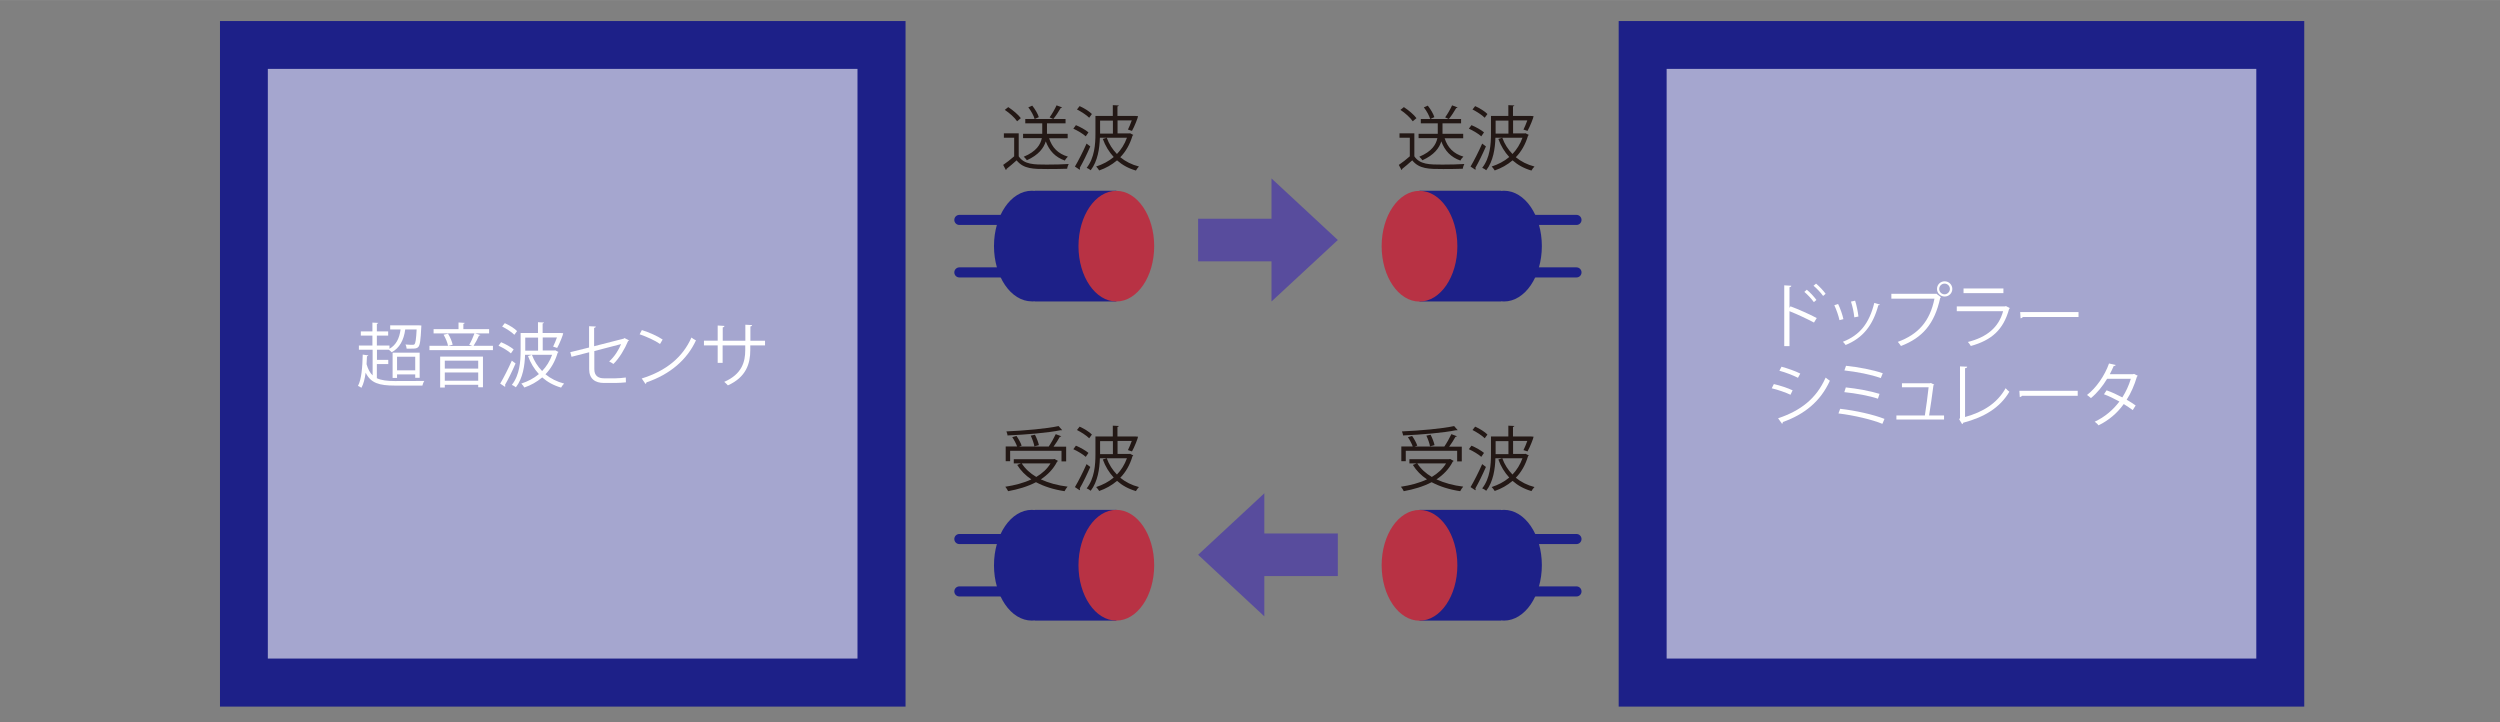 <?xml version="1.0" encoding="UTF-8"?><svg id="_レイヤー_1" xmlns="http://www.w3.org/2000/svg" width="87.36mm" height="25.24mm" viewBox="0 0 247.64 71.54"><rect x="0" y="0" width="247.64" height="71.54" fill="#808080" stroke="none"/><defs><style>.cls-1{stroke:#1d2088;stroke-linecap:round;stroke-miterlimit:10;}.cls-1,.cls-2{fill:#1d2088;}.cls-2,.cls-3,.cls-4,.cls-5,.cls-6,.cls-7,.cls-8{stroke-width:0px;}.cls-3{opacity:.6;}.cls-3,.cls-7{fill:#fff;}.cls-4{fill:none;}.cls-5{fill:#b83244;}.cls-6{fill:#584c9d;}.cls-8{fill:#231815;}</style></defs><path class="cls-8" d="M100.91,13.21v2.27c.54.82,1.53.82,2.78.82.75,0,1.63-.02,2.17-.06-.06.11-.14.33-.15.47-.48.02-1.24.03-1.93.03-1.43,0-2.38,0-3.08-.86-.34.31-.71.62-1,.85,0,.06-.01.09-.06.11l-.27-.51c.33-.22.74-.54,1.09-.85v-1.84h-1.02v-.44h1.47ZM99.88,10.61c.46.3,1,.76,1.24,1.09l-.37.31c-.23-.35-.75-.82-1.22-1.13l.35-.28ZM105.76,13.69h-1.84c.29.92.89,1.54,1.86,1.82-.1.09-.24.26-.3.39-.94-.33-1.54-.96-1.89-1.9-.2.65-.7,1.34-1.87,1.87-.06-.1-.21-.26-.31-.35,1.25-.52,1.66-1.21,1.79-1.84h-1.86v-.43h1.9c0-.08,0-.17,0-.24v-.8h-1.68v-.43h2.76l-.35-.16c.24-.32.53-.84.69-1.19l.55.21s-.07.06-.15.07c-.18.32-.48.78-.72,1.07h1.21v.43h-1.84v.8c0,.08,0,.16,0,.24h2.05v.43ZM102.49,11.79c-.09-.32-.35-.81-.63-1.16l.39-.17c.28.35.56.82.65,1.14l-.42.19Z"/><path class="cls-8" d="M106.57,12.39c.44.18.98.48,1.25.72l-.27.39c-.26-.24-.79-.56-1.23-.76l.26-.35ZM106.48,16.49c.33-.55.8-1.48,1.15-2.27l.37.28c-.32.74-.74,1.6-1.05,2.13.03.03.03.06.03.1,0,.03,0,.05-.03.08l-.48-.32ZM106.95,10.51c.43.19.96.52,1.21.78l-.27.37c-.25-.26-.78-.6-1.21-.82l.26-.33ZM111.96,13.21l.3.15s-.04.06-.08.08c-.26.87-.67,1.58-1.21,2.13.51.42,1.14.74,1.85.92-.1.1-.24.28-.3.4-.73-.21-1.35-.55-1.87-1.01-.52.44-1.12.78-1.77,1-.06-.11-.21-.3-.3-.39.64-.21,1.23-.51,1.74-.94-.46-.5-.83-1.1-1.08-1.79l.39-.12c.22.61.57,1.16,1.01,1.61.42-.44.76-.97.99-1.61h-2.68c-.03,1.03-.21,2.32-.91,3.22-.08-.08-.28-.19-.4-.24.78-.98.87-2.36.87-3.37v-1.77h1.72v-1.07l.6.03s-.04.08-.14.1v.94h1.77l.27.02c0,.13-.37,1.07-.6,1.46l-.4-.13c.12-.24.26-.58.38-.91h-1.41v1.29h1.17l.09-.02ZM110.24,11.94h-1.27v1.29h1.27v-1.29Z"/><path class="cls-8" d="M104.46,45.46l.35.2s-.06.05-.1.07c-.37.73-.93,1.3-1.61,1.75.76.35,1.66.6,2.65.72-.1.11-.23.31-.3.45-1.07-.16-2.02-.46-2.83-.89-.82.43-1.77.71-2.76.89-.06-.12-.18-.33-.28-.44.92-.14,1.82-.37,2.58-.73-.58-.39-1.05-.86-1.4-1.43l.37-.15h-.71v-.42h3.94l.09-.02ZM100.06,44.63v1.05h-.44v-1.46h1.13c-.09-.26-.29-.64-.48-.92l.42-.12c.21.3.43.7.51.96l-.26.09h2.94c.24-.35.53-.87.7-1.23l.55.21s-.08.06-.15.06c-.15.28-.39.66-.62.97h1.25v1.46h-.46v-1.05h-5.1ZM105.21,42.6s-.04.02-.08.02c-.02,0-.04,0-.07-.01-1.27.26-3.44.44-5.26.52,0-.12-.07-.29-.11-.4,1.81-.08,3.98-.27,5.17-.53l.35.4ZM101.21,45.9c.34.53.83.98,1.44,1.34.59-.35,1.08-.79,1.41-1.34h-2.85ZM102.52,43.06c.17.33.34.77.39,1.03l-.45.12c-.04-.28-.2-.72-.36-1.06l.42-.09Z"/><path class="cls-8" d="M106.57,44.14c.44.18.98.49,1.25.72l-.27.39c-.26-.24-.79-.56-1.23-.76l.26-.35ZM106.48,48.24c.33-.55.8-1.48,1.15-2.27l.37.28c-.32.74-.74,1.6-1.05,2.13.03.03.03.06.03.1,0,.03,0,.05-.03.08l-.48-.32ZM106.95,42.26c.43.19.96.52,1.21.78l-.27.37c-.25-.26-.78-.6-1.21-.82l.26-.33ZM111.96,44.96l.3.15s-.04.06-.08.08c-.26.87-.67,1.58-1.21,2.13.51.42,1.14.74,1.85.92-.1.1-.24.28-.3.4-.73-.21-1.35-.55-1.87-1.01-.52.44-1.12.78-1.77,1-.06-.11-.21-.3-.3-.39.64-.21,1.23-.51,1.74-.94-.46-.5-.83-1.1-1.08-1.79l.39-.12c.22.61.57,1.16,1.01,1.61.42-.44.76-.97.99-1.61h-2.68c-.03,1.03-.21,2.32-.91,3.22-.08-.08-.28-.19-.4-.24.78-.98.87-2.36.87-3.37v-1.77h1.72v-1.07l.6.03s-.04.08-.14.1v.94h1.77l.27.02c0,.13-.37,1.07-.6,1.46l-.4-.13c.12-.24.26-.58.38-.91h-1.41v1.29h1.17l.09-.02ZM110.24,43.69h-1.27v1.29h1.27v-1.29Z"/><path class="cls-8" d="M140.1,13.21v2.27c.54.82,1.53.82,2.78.82.75,0,1.63-.02,2.17-.06-.06.11-.14.33-.15.47-.48.02-1.24.03-1.93.03-1.43,0-2.38,0-3.08-.86-.34.31-.71.62-1,.85,0,.06-.01.09-.06.11l-.27-.51c.33-.22.74-.54,1.09-.85v-1.84h-1.02v-.44h1.47ZM139.07,10.61c.46.3,1,.76,1.24,1.09l-.37.31c-.23-.35-.75-.82-1.22-1.13l.35-.28ZM144.94,13.69h-1.84c.29.92.89,1.54,1.86,1.82-.1.09-.24.26-.3.39-.94-.33-1.54-.96-1.89-1.9-.2.65-.7,1.34-1.87,1.87-.06-.1-.21-.26-.31-.35,1.25-.52,1.66-1.21,1.79-1.84h-1.86v-.43h1.9c0-.08,0-.17,0-.24v-.8h-1.68v-.43h2.76l-.35-.16c.24-.32.53-.84.69-1.19l.55.21s-.07.06-.15.07c-.18.32-.48.78-.72,1.07h1.21v.43h-1.84v.8c0,.08,0,.16,0,.24h2.05v.43ZM141.67,11.79c-.09-.32-.35-.81-.63-1.16l.39-.17c.28.35.56.82.65,1.14l-.42.19Z"/><path class="cls-8" d="M145.75,12.39c.44.18.98.48,1.25.72l-.27.39c-.26-.24-.79-.56-1.23-.76l.26-.35ZM145.67,16.49c.33-.55.8-1.48,1.15-2.27l.37.28c-.32.74-.74,1.6-1.05,2.13.03.03.03.06.03.1,0,.03,0,.05-.03.08l-.48-.32ZM146.13,10.51c.43.19.96.52,1.21.78l-.27.37c-.25-.26-.78-.6-1.21-.82l.26-.33ZM151.14,13.21l.3.15s-.04.06-.08.08c-.26.87-.67,1.58-1.21,2.13.51.42,1.14.74,1.85.92-.1.1-.24.28-.3.4-.73-.21-1.35-.55-1.87-1.01-.52.44-1.12.78-1.77,1-.06-.11-.21-.3-.3-.39.64-.21,1.23-.51,1.74-.94-.46-.5-.83-1.1-1.08-1.79l.39-.12c.22.61.57,1.16,1.01,1.61.42-.44.76-.97.99-1.61h-2.68c-.03,1.03-.21,2.32-.91,3.22-.08-.08-.28-.19-.4-.24.78-.98.87-2.36.87-3.37v-1.77h1.72v-1.07l.6.03s-.04.08-.14.1v.94h1.77l.27.02c0,.13-.37,1.07-.6,1.46l-.4-.13c.12-.24.26-.58.38-.91h-1.41v1.29h1.17l.09-.02ZM149.42,11.94h-1.27v1.29h1.27v-1.29Z"/><path class="cls-8" d="M143.65,45.46l.35.2s-.06.05-.1.07c-.37.73-.93,1.3-1.61,1.75.76.35,1.66.6,2.65.72-.1.11-.23.31-.3.45-1.07-.16-2.02-.46-2.83-.89-.82.43-1.77.71-2.76.89-.06-.12-.18-.33-.28-.44.92-.14,1.82-.37,2.58-.73-.58-.39-1.05-.86-1.4-1.43l.37-.15h-.71v-.42h3.94l.09-.02ZM139.25,44.63v1.05h-.44v-1.46h1.13c-.09-.26-.29-.64-.48-.92l.42-.12c.21.3.43.7.51.96l-.26.09h2.94c.24-.35.53-.87.7-1.23l.55.21s-.08.06-.15.06c-.15.28-.39.66-.62.97h1.25v1.46h-.46v-1.05h-5.1ZM144.39,42.6s-.04.02-.08.02c-.02,0-.04,0-.07-.01-1.27.26-3.44.44-5.26.52,0-.12-.07-.29-.11-.4,1.81-.08,3.98-.27,5.17-.53l.35.4ZM140.39,45.9c.34.53.83.98,1.44,1.34.59-.35,1.08-.79,1.41-1.34h-2.85ZM141.71,43.06c.17.33.34.77.39,1.03l-.45.12c-.04-.28-.2-.72-.36-1.06l.42-.09Z"/><path class="cls-8" d="M145.75,44.14c.44.18.98.49,1.25.72l-.27.39c-.26-.24-.79-.56-1.23-.76l.26-.35ZM145.67,48.24c.33-.55.8-1.48,1.15-2.27l.37.28c-.32.74-.74,1.6-1.05,2.13.03.03.03.06.03.1,0,.03,0,.05-.03.08l-.48-.32ZM146.13,42.26c.43.19.96.52,1.21.78l-.27.37c-.25-.26-.78-.6-1.21-.82l.26-.33ZM151.14,44.96l.3.15s-.04.06-.08.08c-.26.87-.67,1.58-1.21,2.13.51.42,1.14.74,1.85.92-.1.1-.24.28-.3.4-.73-.21-1.35-.55-1.87-1.01-.52.44-1.12.78-1.77,1-.06-.11-.21-.3-.3-.39.64-.21,1.23-.51,1.74-.94-.46-.5-.83-1.1-1.08-1.79l.39-.12c.22.61.57,1.16,1.01,1.61.42-.44.76-.97.99-1.61h-2.68c-.03,1.03-.21,2.32-.91,3.22-.08-.08-.28-.19-.4-.24.78-.98.87-2.36.87-3.37v-1.77h1.72v-1.07l.6.03s-.04.08-.14.1v.94h1.77l.27.02c0,.13-.37,1.07-.6,1.46l-.4-.13c.12-.24.26-.58.38-.91h-1.41v1.29h1.17l.09-.02ZM149.42,43.69h-1.27v1.29h1.27v-1.29Z"/><polygon class="cls-6" points="125.95 21.66 118.68 21.66 118.68 25.88 125.95 25.88 125.95 29.86 132.52 23.77 125.95 17.67 125.95 21.66"/><polygon class="cls-6" points="125.24 57.06 132.52 57.06 132.52 52.84 125.24 52.84 125.24 48.86 118.68 54.95 125.24 61.05 125.24 57.06"/><rect class="cls-2" x="21.79" y="2.08" width="67.91" height="67.91"/><rect class="cls-3" x="26.53" y="6.82" width="58.41" height="58.41"/><rect class="cls-2" x="160.34" y="2.08" width="67.91" height="67.91"/><rect class="cls-3" x="165.09" y="6.82" width="58.41" height="58.41"/><path class="cls-7" d="M37.33,36.05v1.41c.44.21,1.03.28,1.79.28.31,0,2.51,0,2.91-.01-.08.11-.16.33-.19.46h-2.72c-1.57,0-2.4-.25-2.9-1.28-.08.6-.21,1.13-.42,1.5-.08-.06-.24-.15-.34-.19.35-.65.44-1.85.47-3.1l.55.08c-.01.06-.06.08-.13.08-.01.26-.02.53-.04.79.14.49.33.85.6,1.11v-2.54h-1.36v-.42h1.34v-.98h-1.15v-.42h1.15v-.87l.58.03s-.05.08-.14.1v.74h1.12v.42h-1.12v.98h1.25v.32c.64-.36.98-1,1.1-1.91h-1.03v-.41h2.84s.25.02.25.02c0,.04,0,.1-.01.15-.06,1.3-.13,1.79-.29,1.97-.14.15-.26.17-.72.17-.13,0-.28,0-.44,0-.01-.12-.05-.3-.12-.41.3.03.59.03.69.03s.17,0,.21-.06c.1-.11.16-.48.21-1.46h-1.13c-.14,1.07-.57,1.84-1.34,2.26-.06-.07-.18-.17-.28-.25h-1.18v1h1.12v.42h-1.12ZM41.57,37.42h-.44v-.34h-1.8v.35h-.44v-2.5h2.68v2.49ZM39.33,36.68h1.8v-1.35h-1.8v1.35Z"/><path class="cls-7" d="M47.6,33.18s-.08.06-.15.06c-.13.3-.35.72-.54,1.01h1.92v.43h-6.29v-.43h1.84c-.05-.31-.24-.76-.44-1.1l.44-.1c.21.33.4.79.46,1.09l-.44.12h2.38c-.1-.03-.23-.08-.3-.11.18-.3.4-.79.52-1.13h-4.05v-.42h2.47v-.66l.62.04s-.04.08-.14.1v.52h2.55v.42h-1.39l.54.17ZM43.6,38.38v-3.06h4.24v3.04h-.47v-.25h-3.31v.27h-.46ZM47.37,35.72h-3.31v.79h3.31v-.79ZM44.06,37.71h3.31v-.82h-3.31v.82Z"/><path class="cls-7" d="M49.63,33.89c.44.18.98.48,1.25.72l-.27.39c-.26-.24-.79-.56-1.23-.76l.26-.35ZM49.55,37.99c.33-.55.8-1.48,1.15-2.27l.37.28c-.32.74-.74,1.6-1.05,2.13.03.03.03.06.03.1,0,.03,0,.05-.03.08l-.48-.32ZM50.01,32.01c.43.19.96.52,1.21.78l-.27.37c-.25-.26-.78-.6-1.21-.82l.26-.33ZM55.02,34.71l.3.15s-.04.06-.08.08c-.26.87-.67,1.58-1.21,2.13.51.42,1.14.74,1.85.92-.1.1-.24.28-.3.4-.73-.21-1.35-.55-1.87-1.01-.52.44-1.12.78-1.77,1-.06-.11-.21-.3-.3-.39.64-.21,1.23-.51,1.74-.94-.46-.5-.83-1.1-1.08-1.79l.39-.12c.22.61.57,1.16,1.01,1.61.42-.44.76-.97.99-1.61h-2.68c-.03,1.03-.21,2.32-.91,3.22-.08-.08-.28-.19-.4-.24.78-.98.87-2.36.87-3.37v-1.77h1.72v-1.07l.6.03s-.04.08-.14.1v.94h1.77l.27.02c0,.13-.37,1.07-.6,1.46l-.4-.13c.12-.24.26-.58.38-.91h-1.41v1.29h1.17l.09-.02ZM53.3,33.44h-1.27v1.29h1.27v-1.29Z"/><path class="cls-7" d="M62.32,33.71s-.06.06-.11.08c-.31.75-.86,1.69-1.45,2.26-.1-.08-.28-.18-.42-.25.53-.47.96-1.16,1.18-1.72l-2.65.69v1.79c0,.68.41.91.96.91h1.13c.28,0,.76-.04,1.03-.08,0,.15,0,.34.01.48-.28.03-.76.06-1.02.06h-1.16c-.87,0-1.46-.41-1.46-1.36v-1.68l-1.75.45-.12-.46,1.86-.46v-2.11l.67.03c-.01.08-.08.12-.17.14v1.81l2.93-.75.08-.06.44.23Z"/><path class="cls-7" d="M63.58,32.69c.72.23,1.55.59,2.06.94l-.26.44c-.5-.35-1.32-.72-2.02-.96l.22-.42ZM63.56,37.49c2.46-.76,4.09-2.14,4.93-4.06.15.12.3.21.45.28-.87,1.9-2.56,3.37-4.9,4.16,0,.06-.05.13-.1.16l-.37-.54Z"/><path class="cls-7" d="M75.77,34.21h-1.45v.48c0,1.32-.41,2.67-2.22,3.48-.09-.11-.24-.25-.36-.35,1.76-.76,2.08-2,2.08-3.13v-.48h-2.24v1.73h-.49v-1.73h-1.36v-.47h1.36v-1.5l.67.04c0,.07-.07.13-.17.15v1.32h2.24v-1.59l.67.04c0,.06-.06.12-.17.13v1.42h1.45v.47Z"/><path class="cls-7" d="M179.69,31.95c-.71-.38-1.68-.83-2.43-1.13v3.46h-.52v-6.02l.7.04c0,.08-.06.12-.18.15v2.04l.1-.15c.81.3,1.88.78,2.6,1.16l-.28.46ZM178.97,28.69c.32.26.73.7.96,1.02l-.26.21c-.21-.3-.63-.76-.94-1.01l.25-.22ZM179.89,28.09c.33.27.74.71.95,1.01l-.25.21c-.21-.3-.64-.76-.95-1.01l.25-.21Z"/><path class="cls-7" d="M182.08,30.12c.21.42.44,1.09.52,1.49l-.39.1c-.08-.4-.3-1.03-.51-1.48l.37-.12ZM186.21,30.16c-.01.06-.08.08-.15.07-.54,2.02-1.56,3.26-3.24,3.94-.05-.08-.18-.24-.27-.32,1.66-.65,2.6-1.79,3.11-3.85l.54.16ZM183.76,29.78c.15.46.28,1.13.33,1.57l-.41.08c-.04-.44-.17-1.08-.33-1.56l.41-.09Z"/><path class="cls-7" d="M187.35,29.1h4.41l.04-.02.47.36s-.04.05-.08.06c-.56,2.6-1.77,3.96-3.89,4.77-.08-.12-.21-.31-.31-.41,2.02-.74,3.18-2.03,3.63-4.28h-4.27v-.48ZM192.63,27.86c.42,0,.76.34.76.76s-.34.75-.76.75-.76-.34-.76-.75c0-.44.35-.76.76-.76ZM193.15,28.62c0-.3-.24-.53-.53-.53s-.53.24-.53.53.24.53.53.53.53-.26.53-.53Z"/><path class="cls-7" d="M199.11,30.51s-.05.06-.09.07c-.57,2.09-1.73,3.11-3.8,3.69-.06-.12-.19-.3-.29-.4,1.88-.47,3.06-1.44,3.49-3.05h-4.59v-.47h4.79l.07-.04.41.21ZM198.45,29.03h-3.95v-.46h3.95v.46Z"/><path class="cls-7" d="M200.1,30.91h5.79v.49h-5.52c-.04.07-.13.12-.22.13l-.04-.62Z"/><path class="cls-7" d="M175.71,38.04c.62.14,1.4.4,1.86.62l-.21.44c-.46-.22-1.25-.5-1.86-.64l.21-.42ZM176.13,41.43c2.25-.76,3.79-1.95,4.71-4.03.1.09.32.24.42.31-.93,2.06-2.54,3.34-4.66,4.09.01.06-.02.15-.08.17l-.39-.54ZM176.47,36.32c.62.17,1.39.44,1.86.68l-.23.42c-.49-.25-1.21-.53-1.84-.7l.21-.4Z"/><path class="cls-7" d="M182.28,40.49c1.52.17,3.3.57,4.39,1l-.21.49c-.98-.41-2.83-.85-4.35-1.03l.17-.46ZM182.83,38.37c1.1.11,2.49.37,3.35.64l-.16.48c-.81-.28-2.21-.54-3.33-.65l.15-.47ZM182.86,36.23c1.18.12,2.69.4,3.64.74l-.2.48c-.96-.36-2.42-.63-3.6-.76l.16-.46Z"/><path class="cls-7" d="M192.57,41.15v.4h-4.72v-.4h2.82c.11-.7.3-2.08.37-2.79h-2.64v-.4h2.78l.08-.03.34.17s-.04.06-.08.06c-.09.73-.31,2.25-.43,2.99h1.49Z"/><path class="cls-7" d="M194.66,41.3c1.76-.49,3.16-1.34,4.01-2.85.09.12.26.26.37.35-.94,1.59-2.48,2.52-4.57,3.07-.01.06-.06.12-.11.14l-.29-.48.08-.13v-5.11l.71.03c0,.08-.07.14-.21.15v4.83Z"/><path class="cls-7" d="M200.03,38.71h5.78v.49h-5.52c-.04.07-.13.12-.22.13l-.04-.62Z"/><path class="cls-7" d="M211.76,37.22s-.04.06-.08.08c-.26.86-.6,1.65-1.02,2.29.3.17.64.39.89.57l-.29.46c-.25-.19-.6-.42-.89-.6-.64.89-1.46,1.6-2.5,2.11-.08-.12-.26-.28-.38-.36,1.01-.47,1.82-1.17,2.45-2-.51-.28-1.02-.53-1.53-.72l.26-.39c.51.18,1.03.42,1.56.7.36-.57.64-1.17.84-1.84h-2.35c-.42.71-.99,1.41-1.6,1.91-.09-.08-.28-.24-.39-.31.91-.69,1.77-1.94,2.18-3.12l.66.15c-.03.08-.1.1-.19.09-.1.23-.26.57-.39.82h2.3l.1-.03.37.19Z"/><path class="cls-2" d="M148.98,18.89c-.1,0-.19.01-.29.02v-.02h-8.08v10.97h8.08v-.02c.1.01.19.02.29.02,2.07,0,3.75-2.46,3.75-5.49s-1.68-5.48-3.75-5.48Z"/><path class="cls-5" d="M144.36,24.38c0,3.03-1.68,5.49-3.75,5.49s-3.75-2.46-3.75-5.49,1.68-5.48,3.75-5.48,3.75,2.45,3.75,5.48Z"/><line class="cls-1" x1="151.4" y1="21.78" x2="156.16" y2="21.78"/><line class="cls-1" x1="151.4" y1="26.98" x2="156.16" y2="26.98"/><path class="cls-2" d="M102.21,29.86c.1,0,.19-.01.29-.02v.02h8.08v-10.97h-8.08v.02c-.1-.01-.19-.02-.29-.02-2.07,0-3.75,2.46-3.75,5.48s1.68,5.48,3.75,5.48Z"/><path class="cls-5" d="M106.83,24.38c0-3.03,1.68-5.48,3.75-5.48s3.75,2.46,3.75,5.48-1.68,5.48-3.75,5.48-3.75-2.46-3.75-5.48Z"/><line class="cls-1" x1="99.8" y1="26.98" x2="95.03" y2="26.98"/><line class="cls-1" x1="99.8" y1="21.78" x2="95.03" y2="21.78"/><path class="cls-2" d="M148.98,50.5c-.1,0-.19.01-.29.02v-.02h-8.08v10.97h8.08v-.02c.1.01.19.02.29.02,2.07,0,3.75-2.46,3.75-5.49s-1.68-5.48-3.75-5.48Z"/><path class="cls-5" d="M144.36,55.99c0,3.03-1.68,5.49-3.75,5.49s-3.75-2.46-3.75-5.49,1.68-5.48,3.75-5.48,3.75,2.45,3.75,5.48Z"/><line class="cls-1" x1="151.4" y1="53.39" x2="156.16" y2="53.39"/><line class="cls-1" x1="151.4" y1="58.58" x2="156.16" y2="58.58"/><path class="cls-2" d="M102.21,61.47c.1,0,.19-.01.29-.02v.02h8.08v-10.97h-8.08v.02c-.1-.01-.19-.02-.29-.02-2.07,0-3.75,2.46-3.75,5.49s1.68,5.48,3.75,5.48Z"/><path class="cls-5" d="M106.83,55.99c0-3.03,1.68-5.49,3.75-5.49s3.75,2.46,3.75,5.49-1.68,5.48-3.75,5.48-3.75-2.46-3.75-5.48Z"/><line class="cls-1" x1="99.8" y1="58.58" x2="95.03" y2="58.58"/><line class="cls-1" x1="99.8" y1="53.39" x2="95.03" y2="53.39"/><rect class="cls-4" width="247.64" height="71.54"/></svg>